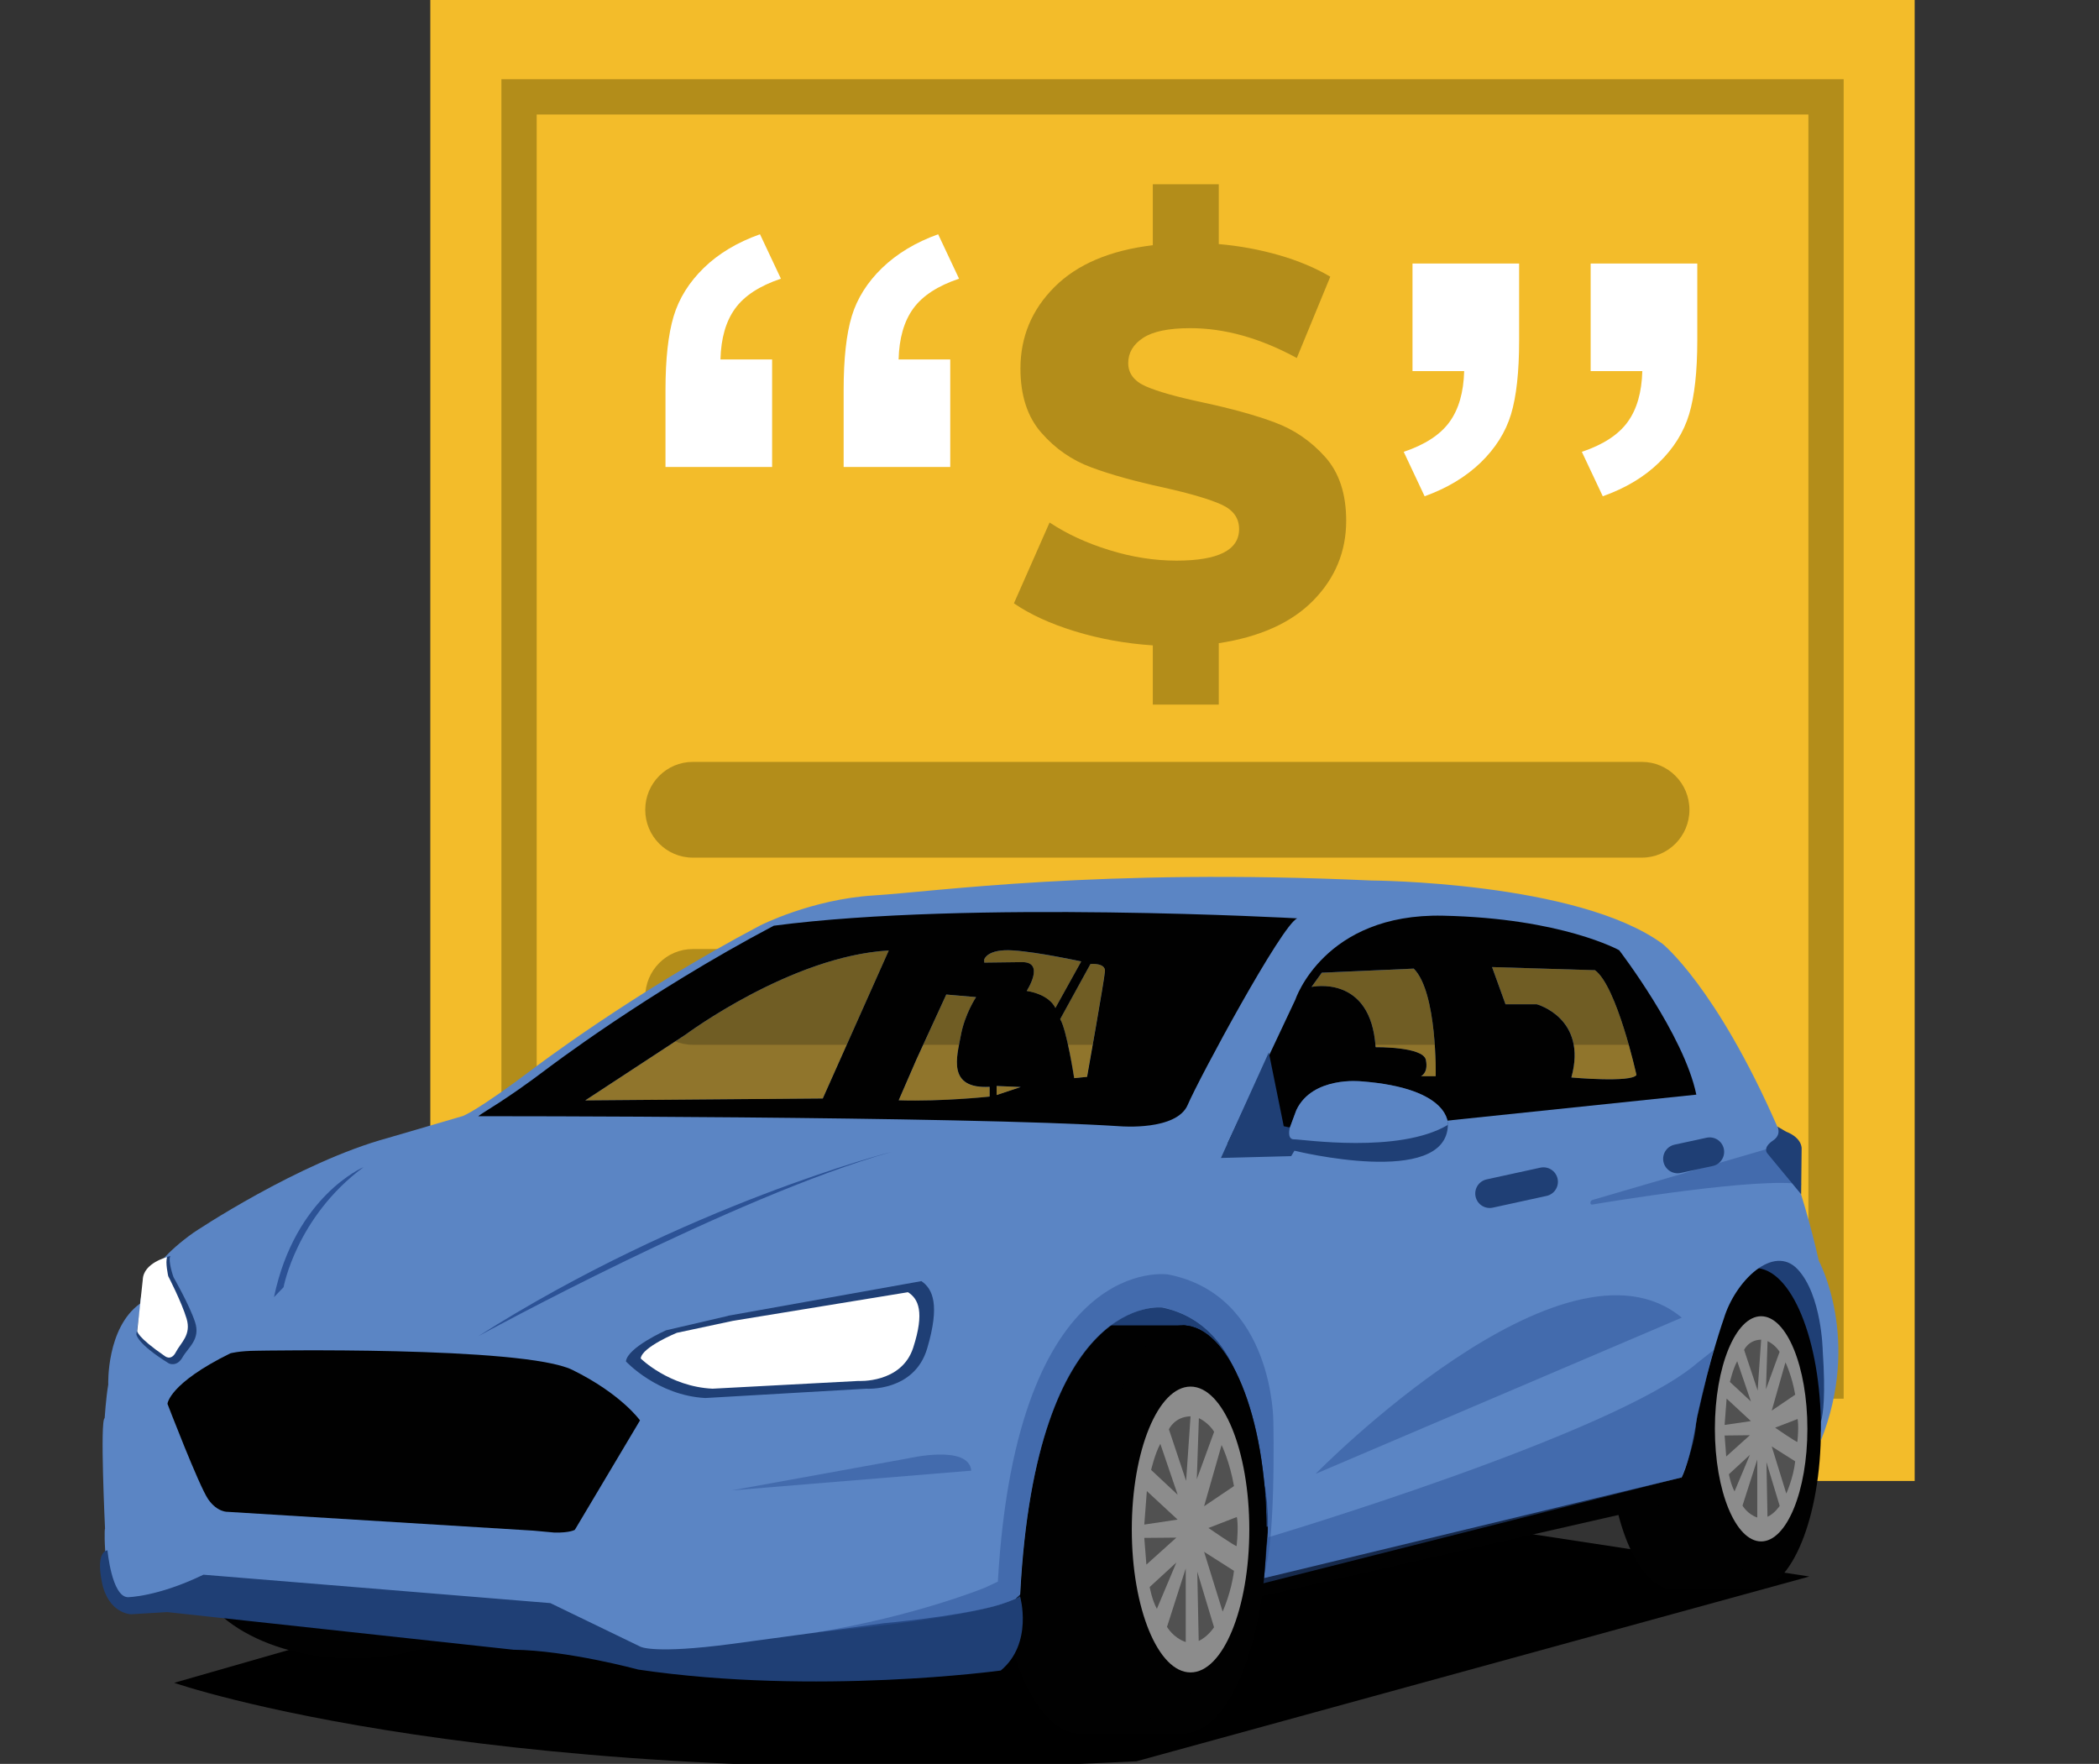 <svg width="119" height="100" viewBox="0 0 119 100" fill="none" xmlns="http://www.w3.org/2000/svg">
<rect x="0" y="0" width="119" height="100" fill="#333333" stroke="none"/>
<g clip-path="url(#clip0_546_2951)">
<path d="M24.395 -0.178V83.962H92.427H108.55V-0.178H24.395Z" fill="#F3BC2A"/>
<path d="M103.525 5.492H29.426V78.297H103.525V5.492Z" fill="#F3BC2A" stroke="#B38D1A" stroke-width="2" stroke-miterlimit="10"/>
<path d="M93.087 43.195H39.274C37.787 43.195 36.581 44.41 36.581 45.908C36.581 47.407 37.787 48.622 39.274 48.622H93.087C94.574 48.622 95.78 47.407 95.78 45.908C95.78 44.41 94.574 43.195 93.087 43.195Z" fill="#B38D1A"/>
<path d="M93.087 53.805H39.274C37.787 53.805 36.581 55.02 36.581 56.519C36.581 58.018 37.787 59.232 39.274 59.232H93.087C94.574 59.232 95.78 58.018 95.78 56.519C95.78 55.02 94.574 53.805 93.087 53.805Z" fill="#B38D1A"/>
<path d="M93.087 64.416H39.274C37.787 64.416 36.581 65.631 36.581 67.129C36.581 68.628 37.787 69.843 39.274 69.843H93.087C94.574 69.843 95.78 68.628 95.78 67.129C95.78 65.631 94.574 64.416 93.087 64.416Z" fill="#B38D1A"/>
<path d="M74.465 34.032C73.231 35.297 71.44 36.108 69.096 36.465V39.946H65.357V36.589C63.802 36.486 62.327 36.216 60.938 35.789C59.548 35.362 58.395 34.832 57.483 34.205L59.505 29.622C60.482 30.27 61.613 30.794 62.901 31.189C64.188 31.589 65.454 31.784 66.698 31.784C69.064 31.784 70.249 31.189 70.249 29.994C70.249 29.367 69.911 28.902 69.235 28.6C68.559 28.297 67.476 27.978 65.979 27.643C64.338 27.286 62.97 26.908 61.871 26.497C60.771 26.092 59.827 25.438 59.039 24.535C58.25 23.638 57.853 22.422 57.853 20.897C57.853 19.097 58.497 17.557 59.784 16.27C61.072 14.984 62.928 14.194 65.357 13.902V10.448H69.096V13.838C70.281 13.94 71.413 14.151 72.507 14.465C73.596 14.778 74.567 15.184 75.419 15.686L73.521 20.297C71.445 19.167 69.434 18.605 67.481 18.605C66.258 18.605 65.363 18.789 64.805 19.157C64.247 19.524 63.963 20 63.963 20.584C63.963 21.167 64.295 21.611 64.96 21.902C65.625 22.194 66.693 22.497 68.168 22.811C69.831 23.167 71.204 23.546 72.292 23.957C73.381 24.362 74.325 25.011 75.124 25.902C75.924 26.794 76.32 28 76.32 29.524C76.32 31.259 75.704 32.762 74.47 34.027L74.465 34.032Z" fill="#B38D1A"/>
<path d="M43.779 26.476H37.729V22.113C37.729 20.346 37.885 18.957 38.19 17.935C38.496 16.913 39.07 16 39.901 15.189C40.733 14.378 41.795 13.741 43.087 13.281L44.273 15.8C43.066 16.205 42.202 16.767 41.677 17.492C41.151 18.216 40.877 19.178 40.845 20.378H43.774V26.476H43.779ZM53.879 26.476H47.829V22.113C47.829 20.335 47.984 18.935 48.29 17.924C48.596 16.913 49.175 16 50.012 15.189C50.854 14.378 51.91 13.741 53.187 13.281L54.372 15.8C53.166 16.205 52.302 16.767 51.776 17.492C51.251 18.216 50.977 19.178 50.945 20.378H53.873V26.476H53.879Z" fill="white"/>
<path d="M80.075 14.94H86.125V19.303C86.125 21.081 85.97 22.481 85.664 23.492C85.358 24.503 84.779 25.416 83.942 26.227C83.1 27.038 82.043 27.676 80.767 28.135L79.582 25.616C80.788 25.211 81.652 24.648 82.177 23.924C82.703 23.2 82.977 22.238 83.009 21.038H80.08V14.94H80.075ZM90.175 14.94H96.225V19.303C96.225 21.07 96.069 22.459 95.764 23.481C95.458 24.503 94.884 25.416 94.053 26.227C93.221 27.038 92.159 27.676 90.867 28.135L89.681 25.616C90.888 25.211 91.752 24.648 92.277 23.924C92.803 23.2 93.076 22.238 93.109 21.038H90.18V14.94H90.175Z" fill="white"/>
<path d="M101.835 82.465L99.148 81.394C97.78 81.394 96.67 80.276 96.67 78.897L97.432 73.903C97.432 72.524 98.478 71.308 99.845 71.308L101.068 71.13C102.436 71.13 103.546 72.249 103.546 73.627V78.897C103.546 80.276 103.208 82.465 101.835 82.465Z" fill="#1F3F75"/>
<path d="M72.212 73.54H62.638V90.13H72.212V73.54Z" fill="#1F3F75"/>
<path d="M17.975 93.081L9.876 95.405C9.876 95.405 28.026 101.741 64.429 99.854L102.581 89.378L78.654 85.724L17.975 93.087V93.081Z" fill="black"/>
<path d="M67.047 98.287H61.254C58.626 98.287 56.502 93.108 56.502 86.714C56.502 80.319 58.631 75.141 61.254 75.141H67.224C67.224 75.141 62.804 77.379 63.539 89.362C63.539 89.362 64.349 94.335 67.047 98.281V98.287Z" fill="#010101"/>
<path d="M99.486 90.124C101.557 90.124 103.235 86.042 103.235 81.005C103.235 75.969 101.557 71.886 99.486 71.886C97.415 71.886 95.737 75.969 95.737 81.005C95.737 86.042 97.415 90.124 99.486 90.124Z" fill="#010101"/>
<path d="M10.836 88.243C10.836 91.432 14.944 94.022 20.013 94.022C25.082 94.022 29.19 91.432 29.19 88.243H10.836Z" fill="#010101"/>
<path d="M99.486 90.124H94.921C92.851 90.124 91.172 86.043 91.172 81.005C91.172 75.968 92.851 71.886 94.921 71.886H99.626C99.626 71.886 96.144 73.649 96.724 83.097C96.724 83.097 97.362 87.016 99.491 90.124H99.486Z" fill="#010101"/>
<path d="M103.224 81.692C105.536 75.93 103.117 71.481 103.117 71.481C102.152 67.2 100.757 63.859 100.757 63.859C97.281 55.93 94.262 53.514 94.262 53.514C89.434 49.978 77.752 49.919 77.752 49.919C62.305 49.211 53.037 50.551 49.513 50.767C45.989 50.989 43.093 52.47 43.093 52.47C35.852 56.292 30.22 60.595 30.22 60.595C27.066 62.978 26.245 63.27 26.245 63.27L22.03 64.503C16.929 65.881 10.975 69.881 10.975 69.881C7.886 72.065 7.95 73.897 7.95 73.897C6.019 75.276 6.137 78.497 6.137 78.497C6.008 79.243 5.933 80.4 5.933 80.4C5.66 80.497 5.955 86.665 5.955 86.665C5.885 86.654 5.917 90.557 6.883 90.632C6.883 90.632 7.017 90.632 7.258 90.616C7.467 90.719 7.623 90.751 7.623 90.751C10.197 91.27 28.38 92.6 28.38 92.6C30.595 92.789 32.73 92.924 34.763 93.016L37.751 94.573C37.751 94.573 38.523 95.059 43.28 94.573C48.038 94.087 52.527 93.6 52.527 93.6C52.527 93.6 53.906 93.519 55.552 93.346L55.477 92.578C56.598 92.465 57.199 92.384 57.199 92.384L57.837 91.011L57.607 90.611L57.837 90.395C58.738 73.173 65.91 74.13 65.91 74.13C70.93 75.2 70.909 81.795 70.909 81.795C72.625 85.054 71.558 89.508 71.558 89.508L94.868 84.4C95.721 83.897 96.219 80.297 96.219 80.297C96.927 77.022 97.732 74.751 97.732 74.751C98.376 72.627 100.548 70.503 101.916 71.962C103.283 73.422 103.337 76.567 103.337 76.567C103.509 79.141 103.358 80.178 103.24 80.589L103.23 81.703L103.224 81.692ZM46.643 62.281L33.181 62.389L38.871 58.659C38.871 58.659 44.857 54.205 50.387 53.892L46.643 62.286V62.281ZM56.099 62.173C56.099 62.173 53.444 62.465 50.95 62.384L51.959 60.065L53.648 56.389L55.338 56.535C55.338 56.535 54.694 57.481 54.469 58.724C54.254 59.897 53.67 61.751 56.105 61.622V62.173H56.099ZM56.502 62.087V61.573L57.87 61.632L56.502 62.087ZM58.207 56.184C58.207 56.184 59.275 54.546 57.955 54.557L55.799 54.578V54.4C55.799 54.4 55.96 53.795 57.424 53.892C58.889 53.989 61.297 54.519 61.297 54.519L59.833 57.157C59.833 57.157 59.559 56.411 58.207 56.189V56.184ZM61.624 61.054L60.9 61.124C60.9 61.124 60.476 58.362 60.106 57.778L61.822 54.654C61.822 54.654 62.681 54.568 62.643 55.065C62.606 55.562 61.629 61.049 61.629 61.049L61.624 61.054ZM81.394 61.016H80.563C80.563 61.016 80.998 60.843 80.842 60.092C80.686 59.335 77.994 59.373 77.994 59.373C77.726 55.211 74.363 55.957 74.363 55.957L74.942 55.157L80.155 54.924C81.496 56.265 81.4 61.016 81.4 61.016H81.394ZM89.091 61.087C90.025 57.714 87.128 56.935 87.128 56.935H85.358L84.597 54.827L90.432 55.005C91.671 55.913 92.781 60.941 92.781 60.941C92.508 61.395 89.097 61.087 89.097 61.087H89.091Z" fill="#5B85C4"/>
<path d="M99.846 87.389C101.294 87.389 102.468 84.531 102.468 81.005C102.468 77.48 101.294 74.622 99.846 74.622C98.397 74.622 97.223 77.48 97.223 81.005C97.223 84.531 98.397 87.389 99.846 87.389Z" fill="#8C8C8C"/>
<path d="M99.626 86.033V82.746L98.789 85.357C98.789 85.357 99.062 85.843 99.626 86.033Z" fill="#515151"/>
<path d="M100.205 85.989L100.146 82.892L100.897 85.373C100.897 85.373 100.618 85.805 100.21 85.989H100.205Z" fill="#515151"/>
<path d="M98.017 83.579C98.017 83.579 98.124 84.162 98.338 84.552L99.207 82.481L98.017 83.579Z" fill="#515151"/>
<path d="M101.9 81.746C101.894 81.805 100.639 80.941 100.639 80.941L101.911 80.449C101.911 80.449 101.996 80.789 101.9 81.746Z" fill="#515151"/>
<path d="M101.776 82.849L100.446 82.005L101.272 84.676C101.272 84.676 101.675 83.789 101.776 82.849Z" fill="#515151"/>
<path d="M101.776 79.07L100.446 79.973L101.224 77.238C101.224 77.238 101.594 77.989 101.776 79.07Z" fill="#515151"/>
<path d="M97.866 82.573L99.207 81.368L97.775 81.384L97.866 82.573Z" fill="#515151"/>
<path d="M98.488 77.173L99.266 79.454L98.075 78.346C98.075 78.346 98.247 77.606 98.488 77.173Z" fill="#515151"/>
<path d="M97.888 79.292L99.266 80.568L97.775 80.784L97.888 79.292Z" fill="#515151"/>
<path d="M99.846 75.951L99.647 78.832L98.88 76.53C98.88 76.53 99.132 75.962 99.846 75.951Z" fill="#515151"/>
<path d="M100.21 76.032L100.119 78.762L100.892 76.643C100.892 76.643 100.672 76.254 100.21 76.032Z" fill="#515151"/>
<path d="M67.047 98.287C69.671 98.287 71.799 93.105 71.799 86.714C71.799 80.322 69.671 75.141 67.047 75.141C64.422 75.141 62.295 80.322 62.295 86.714C62.295 93.105 64.422 98.287 67.047 98.287Z" fill="#010101"/>
<path d="M67.497 94.816C69.337 94.816 70.828 91.189 70.828 86.713C70.828 82.239 69.337 78.611 67.497 78.611C65.658 78.611 64.166 82.239 64.166 86.713C64.166 91.189 65.658 94.816 67.497 94.816Z" fill="#8C8C8C"/>
<path d="M67.224 93.092V88.919L66.162 92.233C66.162 92.233 66.51 92.854 67.224 93.092Z" fill="#515151"/>
<path d="M67.959 93.032L67.878 89.103L68.828 92.254C68.828 92.254 68.474 92.805 67.953 93.032H67.959Z" fill="#515151"/>
<path d="M65.18 89.978C65.18 89.978 65.314 90.719 65.588 91.211L66.693 88.584L65.18 89.973V89.978Z" fill="#515151"/>
<path d="M70.109 87.649C70.104 87.724 68.511 86.627 68.511 86.627L70.12 86.005C70.12 86.005 70.233 86.438 70.109 87.649Z" fill="#515151"/>
<path d="M69.954 89.054L68.264 87.978L69.316 91.368C69.316 91.368 69.825 90.238 69.959 89.049L69.954 89.054Z" fill="#515151"/>
<path d="M69.954 84.254L68.264 85.395L69.257 81.924C69.257 81.924 69.723 82.876 69.959 84.254H69.954Z" fill="#515151"/>
<path d="M64.993 88.703L66.693 87.173L64.874 87.189L64.993 88.703Z" fill="#515151"/>
<path d="M65.781 81.849L66.768 84.746L65.261 83.335C65.261 83.335 65.481 82.395 65.786 81.849H65.781Z" fill="#515151"/>
<path d="M65.019 84.535L66.763 86.151L64.874 86.433L65.019 84.535Z" fill="#515151"/>
<path d="M67.497 80.297L67.245 83.957L66.269 81.032C66.269 81.032 66.591 80.314 67.497 80.297Z" fill="#515151"/>
<path d="M67.969 80.4L67.851 83.86L68.833 81.173C68.833 81.173 68.554 80.681 67.969 80.4Z" fill="#515151"/>
<path d="M71.552 89.497L71.225 90.568L95.345 85.07L95.335 83.762L71.552 89.497Z" fill="#010101"/>
<path d="M43.87 52.481C36.63 56.303 30.998 60.605 30.998 60.605C28.606 62.416 27.42 63.032 27.114 63.281C27.114 63.281 54.56 63.27 63.539 63.854C63.539 63.854 66.709 64.114 67.336 62.638C67.964 61.162 72.695 52.389 73.547 52.065C73.547 52.065 54.93 51.027 43.876 52.481H43.87ZM46.644 62.276L33.181 62.384L38.872 58.654C38.872 58.654 44.857 54.2 50.387 53.887L46.644 62.281V62.276ZM56.1 62.168C56.1 62.168 53.445 62.459 50.95 62.379L51.959 60.059L53.648 56.384L55.338 56.53C55.338 56.53 54.694 57.481 54.469 58.719C54.255 59.892 53.67 61.746 56.105 61.616V62.168H56.1ZM56.502 62.081V61.568L57.87 61.627L56.502 62.081ZM58.208 56.178C58.208 56.178 59.275 54.541 57.955 54.546L55.799 54.573V54.395C55.799 54.395 55.96 53.784 57.424 53.881C58.889 53.978 61.297 54.508 61.297 54.508L59.833 57.146C59.833 57.146 59.559 56.4 58.208 56.178ZM61.624 61.049L60.9 61.124C60.9 61.124 60.476 58.362 60.106 57.779L61.823 54.654C61.823 54.654 62.681 54.568 62.643 55.07C62.606 55.568 61.63 61.054 61.63 61.054L61.624 61.049Z" fill="#010101"/>
<path d="M91.805 53.876C91.805 53.876 88.571 52.059 81.813 51.914C75.055 51.768 73.435 56.681 73.435 56.681L69.594 64.832L96.171 62.059C95.469 58.654 91.8 53.876 91.8 53.876H91.805ZM81.389 61.011H80.558C80.558 61.011 80.992 60.838 80.837 60.087C80.681 59.33 77.989 59.368 77.989 59.368C77.72 55.206 74.357 55.951 74.357 55.951L74.937 55.146L80.15 54.914C81.491 56.254 81.394 61.005 81.394 61.005L81.389 61.011ZM89.086 61.087C90.019 57.714 87.123 56.935 87.123 56.935H85.353L84.591 54.827L90.427 55.005C91.666 55.914 92.776 60.941 92.776 60.941C92.503 61.395 89.091 61.087 89.091 61.087H89.086Z" fill="#010101"/>
<path opacity="0.5" d="M100.564 65.027L90.293 68.027C90.207 68.054 90.153 68.135 90.169 68.222C90.175 68.265 90.218 68.297 90.266 68.292C91.194 68.135 99.706 66.724 102.136 67.141L100.559 65.027H100.564Z" fill="#2C5296"/>
<path d="M100.768 63.876C100.768 63.876 101.02 64.324 100.521 64.659C99.883 65.087 100.21 65.406 100.21 65.406L102.114 67.708L102.141 65.146C102.141 65.146 102.216 64.535 101.261 64.157L100.768 63.87V63.876Z" fill="#1F3F75"/>
<path d="M36.286 80.53C36.286 80.53 35.23 79.032 32.451 77.665C29.673 76.297 14.569 76.578 14.569 76.578C13.555 76.584 13.062 76.724 13.062 76.724C9.565 78.443 9.495 79.589 9.495 79.589C9.495 79.589 11.276 84.232 11.801 84.995C12.327 85.757 12.928 85.713 12.928 85.713L30.247 86.778L31.421 86.886C32.317 86.908 32.591 86.73 32.591 86.73L36.013 80.984L36.286 80.524V80.53Z" fill="#010101"/>
<path opacity="0.5" d="M41.473 84.497L51.481 82.681C51.481 82.681 54.936 81.87 55.064 83.378" fill="#2C5296"/>
<path d="M6.094 87.892C6.094 87.892 6.33 90.508 7.242 90.551C7.242 90.551 8.916 90.54 11.533 89.276L31.202 90.886L36.308 93.357C36.308 93.357 37.048 93.789 41.489 93.2C45.935 92.605 50.13 92.022 50.13 92.022C50.13 92.022 54.013 91.681 56.346 91.065C56.904 90.919 57.526 90.681 57.832 90.503C57.832 90.503 58.594 93.162 56.738 94.708C56.738 94.708 46.257 96.141 36.184 94.654C36.184 94.654 32.162 93.562 29.115 93.53L9.479 91.395L7.43 91.519C7.43 91.519 6.132 91.497 5.773 89.681C5.413 87.865 6.11 87.892 6.11 87.892H6.094Z" fill="#1F3F75"/>
<path opacity="0.5" d="M96.171 77.319C91.392 81.357 71.853 87.168 71.853 87.168L71.456 89.805L95.329 83.762C95.329 83.762 96.16 81.827 96.16 80.616L96.938 77.314L97.158 76.535L96.171 77.314V77.319Z" fill="#2C5296"/>
<path opacity="0.5" d="M71.552 89.497C71.552 89.497 72.614 85.043 70.903 81.784C70.903 81.784 70.925 75.189 65.904 74.119C65.904 74.119 58.717 73.276 57.816 90.497L57.317 90.746C55.048 91.773 46.247 92.551 46.247 92.551C51.895 91.627 55.826 90.016 55.826 90.016L56.572 89.67C57.65 70.919 66.226 72.254 66.226 72.254C72.223 73.422 72.191 80.595 72.191 80.595C72.191 80.595 72.362 88.114 71.547 89.492L71.552 89.497Z" fill="#2C5296"/>
<path opacity="0.5" d="M74.588 83.557C74.588 83.557 88.684 69.157 95.345 74.703L74.588 83.557Z" fill="#2C5296"/>
<path d="M73.194 65.546C72.743 65.562 69.219 65.649 69.219 65.649L71.933 59.665L72.78 63.849L73.129 63.924L73.494 62.941C74.411 61.005 77.162 61.308 77.162 61.308C82.306 61.697 82.086 63.778 82.086 63.778C82.011 67.368 73.386 65.238 73.386 65.238L73.199 65.551L73.194 65.546Z" fill="#1F3F75"/>
<path d="M82.086 63.773C82.086 63.773 82.306 61.692 77.163 61.303C77.163 61.303 74.411 61 73.494 62.935L73.129 63.919C73.129 63.919 72.931 64.605 73.371 64.594C73.81 64.584 79.319 65.427 82.086 63.773Z" fill="#5B85C4"/>
<path d="M16.076 72.978C16.076 72.978 16.8 68.989 20.614 66.168C20.614 66.168 16.73 67.8 15.534 73.54" fill="#2C5296"/>
<path d="M50.548 65.303C50.548 65.303 38.866 68.287 27.109 75.757C27.109 75.757 41.569 67.843 50.548 65.303Z" fill="#2C5296"/>
<path d="M84.457 67.665L87.504 67" stroke="#1F3F75" stroke-width="1.64" stroke-miterlimit="10" stroke-linecap="round"/>
<path d="M95.109 65.697L96.928 65.303" stroke="#1F3F75" stroke-width="1.64" stroke-miterlimit="10" stroke-linecap="round"/>
<path d="M67.047 98.287C69.675 98.287 71.799 93.108 71.799 86.714C71.799 80.319 69.67 75.141 67.047 75.141L66.779 77.162C66.779 77.162 71.091 77.573 70.828 86.714C70.828 86.714 72.389 92.206 67.497 95.908L67.047 98.281V98.287Z" fill="#010101"/>
<path d="M41.285 74.6L37.756 75.421C37.756 75.421 35.568 76.394 35.487 77.184C35.487 77.184 37.268 79.113 39.987 79.259L49.116 78.73C49.116 78.73 51.835 78.919 52.565 76.448C53.294 73.984 52.892 73.081 52.238 72.632L41.28 74.594L41.285 74.6Z" fill="#1F3F75"/>
<path d="M41.564 74.881L38.373 75.562C38.373 75.562 36.394 76.368 36.324 77.016C36.324 77.016 37.933 78.611 40.395 78.73L48.65 78.292C48.65 78.292 51.106 78.449 51.771 76.411C52.431 74.373 52.066 73.632 51.476 73.26L41.57 74.881H41.564Z" fill="white"/>
<path d="M7.73 75.643C7.73 75.643 7.73 76.157 9.575 77.297C9.575 77.297 10.021 77.524 10.348 76.951C10.675 76.378 11.383 75.93 11.056 74.946C10.729 73.962 9.838 72.411 9.838 72.411C9.838 72.411 9.511 71.492 9.656 71.205C9.656 71.205 8.197 71.616 8.154 72.616L7.73 75.643Z" fill="#1F3F75"/>
<path d="M7.779 75.46C7.779 75.46 7.746 75.784 9.329 76.87C9.329 76.87 9.693 77.195 9.972 76.654C10.251 76.114 10.857 75.686 10.578 74.757C10.3 73.827 9.538 72.351 9.538 72.351C9.538 72.351 9.356 71.54 9.479 71.27C9.479 71.27 8.133 71.595 8.095 72.546L7.779 75.465V75.46Z" fill="white"/>
<g opacity="0.5">
<path d="M81.389 61.011H80.558C80.558 61.011 80.992 60.838 80.837 60.087C80.681 59.33 77.989 59.368 77.989 59.368C77.72 55.206 74.357 55.951 74.357 55.951L74.937 55.146L80.15 54.914C81.491 56.254 81.394 61.005 81.394 61.005L81.389 61.011Z" fill="#2D2E2D"/>
<path d="M89.086 61.087C90.019 57.714 87.123 56.935 87.123 56.935H85.353L84.591 54.827L90.427 55.005C91.666 55.914 92.776 60.941 92.776 60.941C92.503 61.395 89.091 61.087 89.091 61.087H89.086Z" fill="#2D2E2D"/>
</g>
<g opacity="0.5">
<path d="M46.643 62.276L33.181 62.384L38.871 58.654C38.871 58.654 44.857 54.2 50.387 53.886L46.643 62.281V62.276Z" fill="#2D2E2D"/>
<path d="M56.099 62.173C56.099 62.173 53.444 62.465 50.95 62.384L51.959 60.065L53.648 56.389L55.338 56.535C55.338 56.535 54.694 57.486 54.469 58.724C54.254 59.897 53.67 61.751 56.105 61.622V62.173H56.099Z" fill="#2D2E2D"/>
<path d="M56.502 62.081V61.573L57.869 61.627L56.502 62.081Z" fill="#2D2E2D"/>
<path d="M58.207 56.178C58.207 56.178 59.275 54.541 57.955 54.546L55.799 54.573V54.395C55.799 54.395 55.96 53.784 57.424 53.881C58.889 53.978 61.297 54.508 61.297 54.508L59.833 57.146C59.833 57.146 59.559 56.4 58.207 56.178Z" fill="#2D2E2D"/>
<path d="M61.619 61.049L60.895 61.124C60.895 61.124 60.471 58.362 60.101 57.778L61.817 54.654C61.817 54.654 62.675 54.568 62.638 55.07C62.6 55.568 61.624 61.054 61.624 61.054L61.619 61.049Z" fill="#2D2E2D"/>
</g>
</g>
<defs>
<clipPath id="clip0_546_2951">
<rect width="118" height="100" fill="white" transform="translate(0.5)"/>
</clipPath>
</defs>
</svg>
